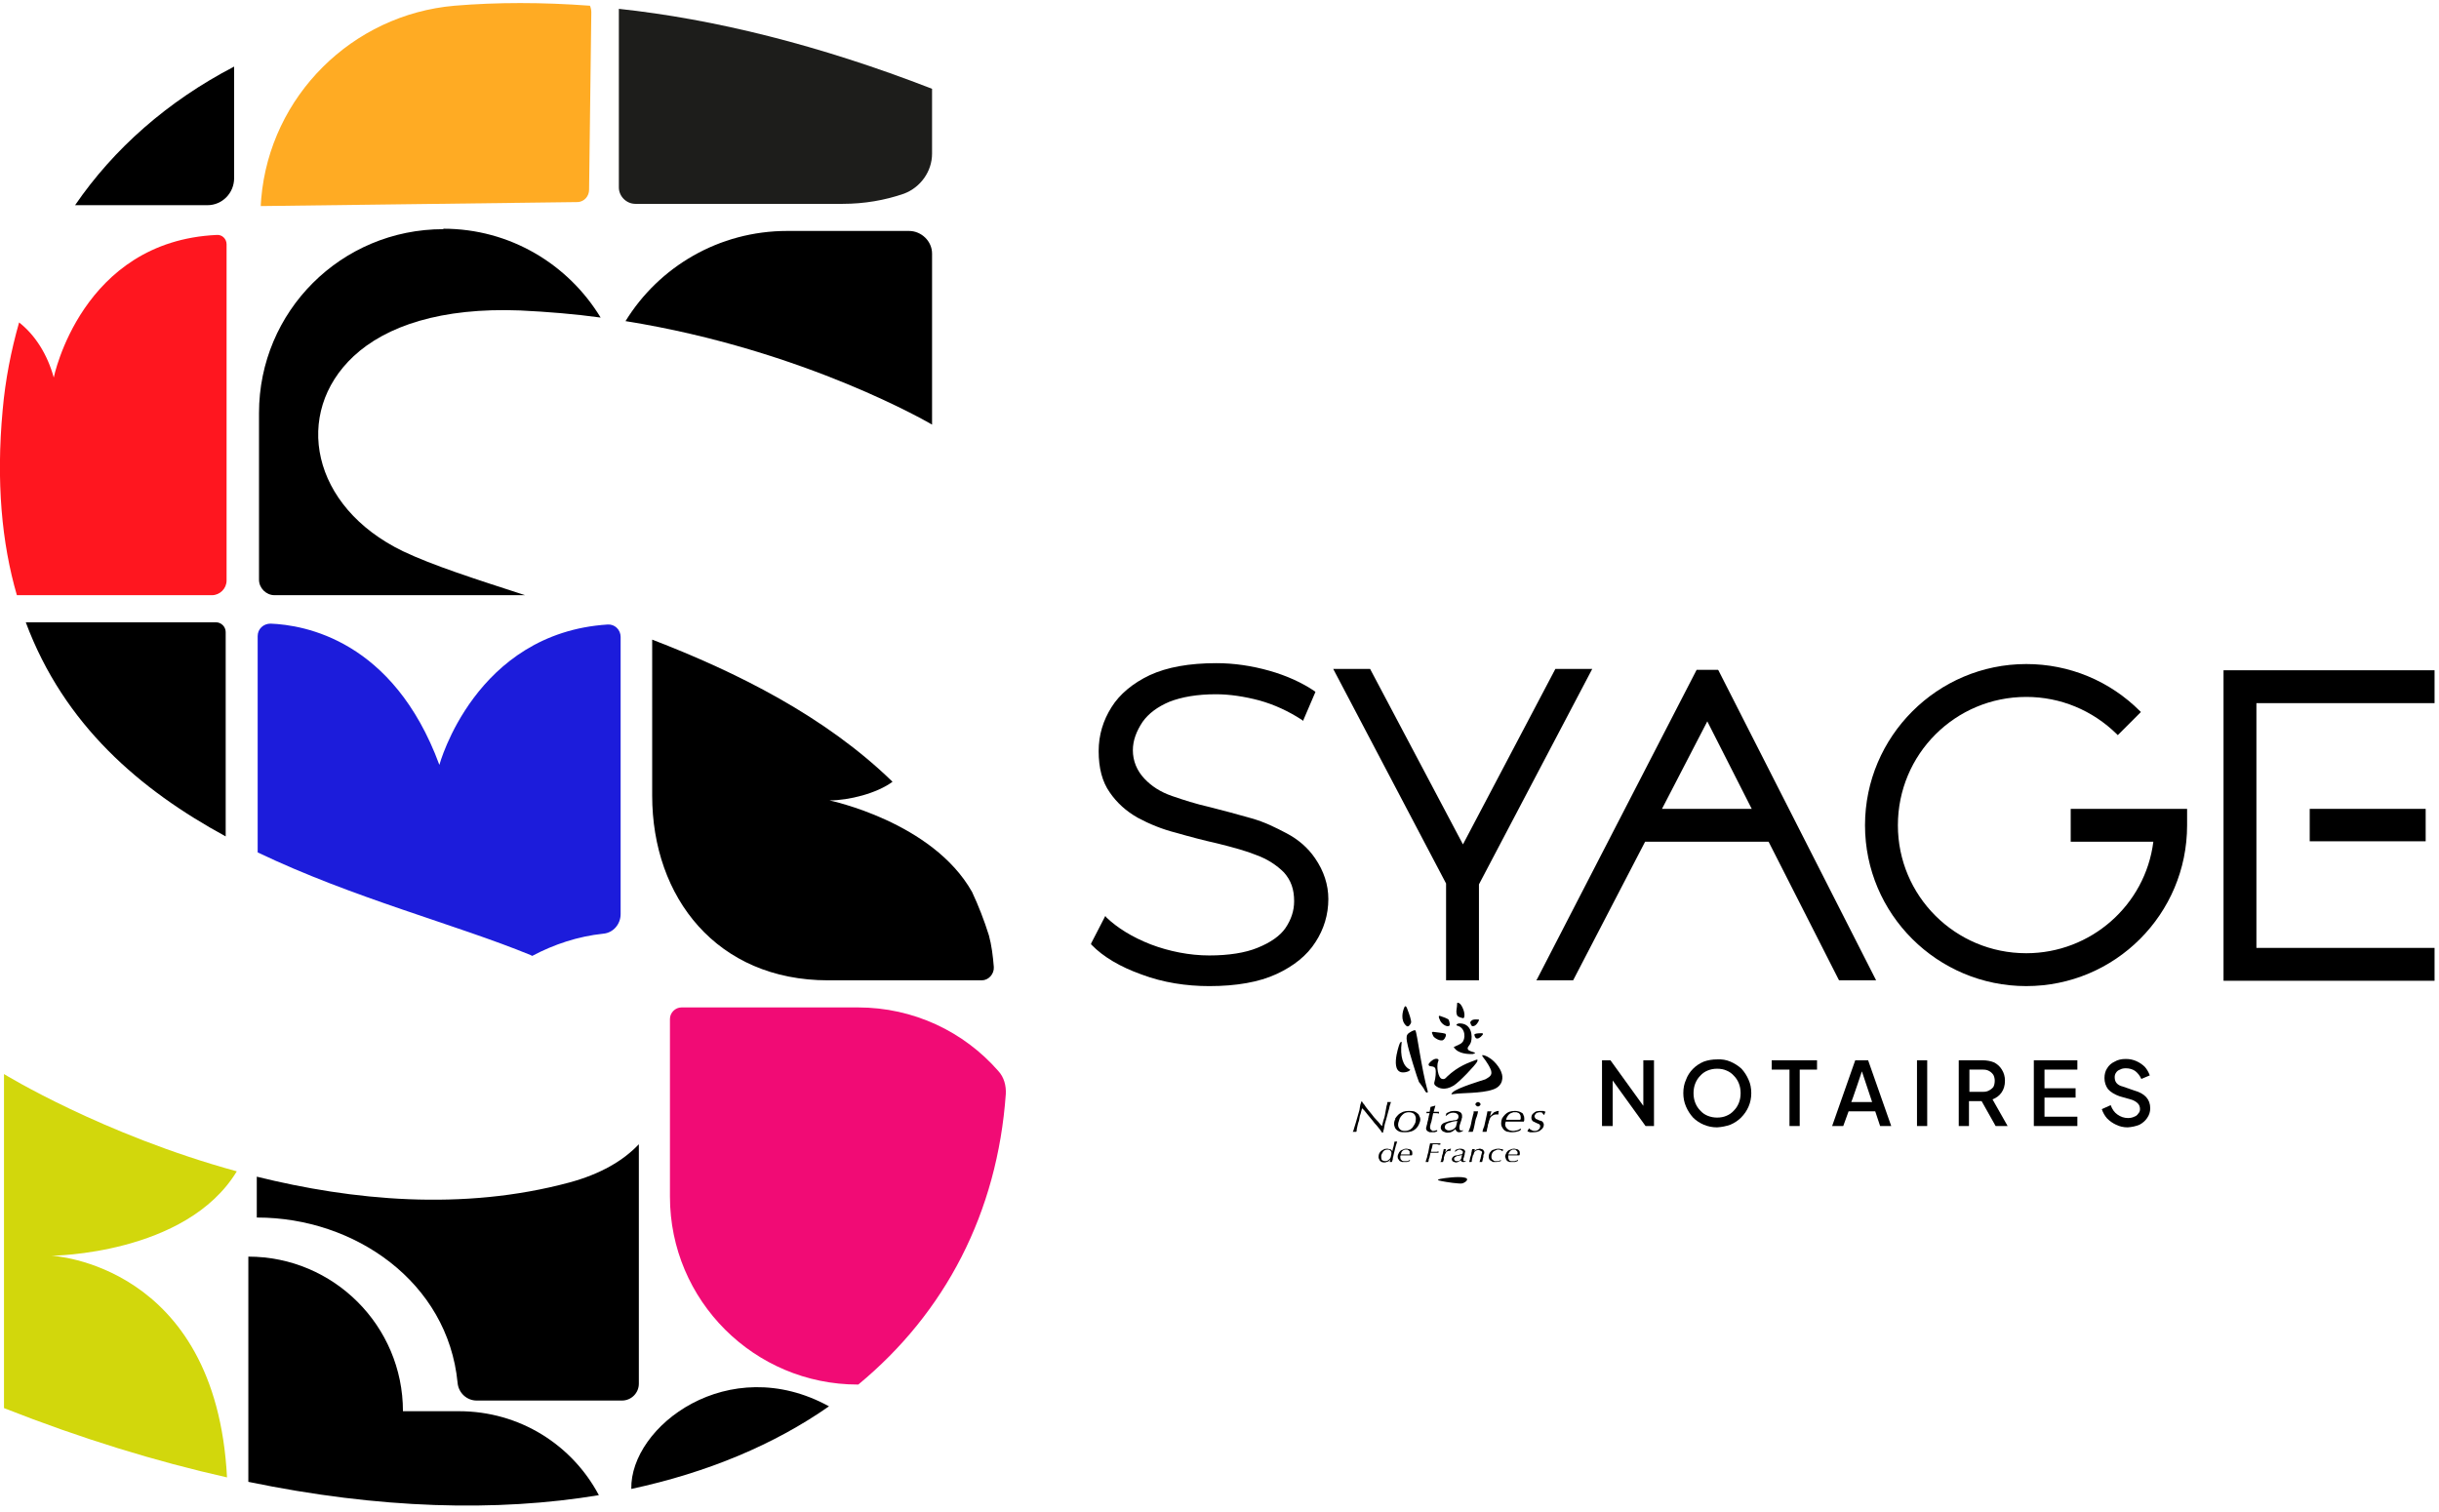 <svg xmlns="http://www.w3.org/2000/svg" viewBox="0 0 549 339" width="100" height="62"><style>.a{fill:#ff161f}.b{fill:#f10b75}.c{fill:#1c1cdb}.d{fill:#d2d70c}.e{fill:#1d1d1b}.f{fill:#ffab23}</style><path d="m146.8 178.4c0 23 14.6 41.6 39.6 41.6h34.6c1.5 0 2.8-1.4 2.7-3-0.2-2.5-0.5-4.9-1.1-7.1q-1.6-5.1-3.8-9.8c-8.9-15.8-32.1-20.6-32.1-20.6 4.4 0 10.7-1.6 14.2-4.2-15.1-14.7-34.9-24.6-54.1-32 0 0.2 0 0.4 0 0.6z"></path><path class="a" d="m51 130v-75.7c0-1.2-1-2.2-2.2-2.1-30.5 1.4-36.7 32.1-36.7 32.1-1.4-5.1-4.1-9.5-7.8-12.4-1.8 6.3-3.1 12.9-3.7 19.7-1.5 16.2-0.2 30 3.2 41.7h43.9c1.8 0 3.3-1.5 3.3-3.3z"></path><path class="b" d="m193.1 226.1h-39.7c-1.4 0-2.6 1.2-2.6 2.6v40c0 23.4 19 42.3 42.3 42.3 0 0 0.1 0 0.1 0 19.6-16.2 31.3-38.7 33.2-65.4 0.1-1.9-0.4-3.8-1.7-5.2-7.7-8.8-19-14.3-31.6-14.3z"></path><path d="m142.1 334.5c17.2-3.7 32.2-10 44.5-18.6-22.6-12.4-44.8 4.5-44.5 18.6z"></path><path d="m103.3 317h-12.6c0-19.2-15.6-34.8-34.8-34.8v50.7c29.4 6.1 56 6.8 78.9 3-6-11.3-17.8-18.9-31.5-18.9z"></path><path class="c" d="m139.7 142.7c0-1.6-1.3-2.9-2.9-2.8-29.9 1.9-37.9 31.6-37.9 31.6-10.4-28.2-30.5-31.5-38-31.8-1.6 0-2.9 1.2-2.9 2.8v48.7c21.5 10.3 44.6 16.2 61.4 23.1q0.2 0.1 0.4 0.2c4.9-2.6 10.3-4.4 16-5 2.3-0.2 3.9-2.2 3.9-4.4 0 0 0-62.4 0-62.4z"></path><path d="m57.9 273.4c21.9 0 42.9 14.5 45.1 37.2 0.2 2.3 2.1 4 4.3 4h32.7c2.1 0 3.8-1.7 3.8-3.8v-53.9c-3.5 3.7-8.6 6.7-15.6 8.6-24.1 6.5-49 4-70.4-1.3v9.2q0 0 0.1 0z"></path><path class="d" d="m11.6 282c0 0 30.3-0.2 41.7-19-30.3-8.3-52.4-21.9-52.4-21.9v75.2c17.5 6.9 34.2 12 50.2 15.6-2.5-48.2-39.5-49.9-39.5-49.9z"></path><path d="m99.8 50.9c-23 0-41.5 18.5-41.5 41.4v37.5c0 1.9 1.6 3.5 3.5 3.5h56.4c-11.1-3.6-20.8-6.7-27.5-9.9-20.7-10-24.8-31.1-11.1-43.9 7.3-6.8 19.7-11 37.5-10.3 6.2 0.3 12.3 0.8 18.1 1.6-7.3-12-20.4-20-35.4-20z"></path><path d="m140.8 71.6c40.6 6.5 69 23.3 69 23.3v-38.5c0-2.8-2.4-5.1-5.2-5.1h-27.4c-15.4 0-28.9 8.1-36.4 20.3z"></path><path class="e" d="m143 45.2h46.7c4.8 0 9.5-0.8 13.8-2.3 3.7-1.4 6.3-5 6.3-9v-14.6c-25.5-9.9-49.1-15.7-70.5-18v40.2c0 2 1.7 3.7 3.7 3.7z"></path><path class="f" d="m58.7 45.7l71.4-0.9c1.4-0.1 2.5-1.3 2.5-2.8l0.5-39.9q0-0.8-0.3-1.5c-10.8-0.8-20.9-0.8-30.5 0-23 2-41.5 20.3-43.5 43.4-0.1 1.1-0.1 1.7-0.1 1.7z"></path><path d="m48.6 139.4h-42.8c8.6 23.1 25.7 37.7 45 48.2v-46c0-1.2-1-2.2-2.2-2.2z"></path><path d="m52.7 39.4v-25.1c-15 7.8-27.1 18.5-35.8 31.2h29.8c3.3 0 6-2.7 6-6.1z"></path><path d="m466.1 188.8h18.6c-1.8 14.3-14.1 25.1-28.6 25.1-16 0-28.9-12.9-28.9-28.8 0-16 12.9-28.9 28.9-28.9 7.7 0 14.9 3 20.4 8.4l0.2 0.2 5.2-5.2-0.2-0.2c-6.8-6.8-15.9-10.6-25.6-10.6-20 0-36.3 16.3-36.3 36.3 0 20 16.3 36.2 36.3 36.2 20 0 36.2-16.2 36.2-36.2v-3.7h-26.2v7.4z"></path><path fill-rule="evenodd" d="m548 150.2h-47.5v69.9h47.5v-7.4h-40.1v-55.1h40.1v-7.4z"></path><path fill-rule="evenodd" d="m350.1 149.9l-20.8 39.5-20.9-39.5h-8.3l25.4 48.3v21.8h7.4v-21.6l25.5-48.5h-8.3z"></path><path d="m289.6 186.9c-2.5-1.3-4.8-2.5-8-3.4-3.1-0.9-6.2-1.7-9.3-2.5-3.1-0.7-5.9-1.6-8.5-2.5-2.6-0.9-4.6-2.2-6.2-3.9-1.7-1.8-2.6-4-2.6-6.4 0-2.2 0.8-4.3 2.2-6.4q2-2.8 6-4.5c2.8-1.1 6.3-1.7 10.5-1.7 3.1 0 6.4 0.5 9.8 1.4q5 1.4 9.6 4.4l0.2 0.2 2.7-6.3 0.1-0.2-0.2-0.2c-2.8-1.9-6.3-3.5-10.2-4.6-3.9-1.1-7.9-1.7-11.9-1.7-6.1 0-11.1 0.9-15 2.7-3.8 1.8-6.8 4.3-8.6 7.2-1.9 3-2.9 6.3-2.9 9.9 0 3.8 0.8 6.9 2.5 9.3q2.4 3.5 6.3 5.7c2.6 1.4 5.5 2.6 8.7 3.4 3.1 0.9 6.2 1.7 9.3 2.4 3.6 0.9 6.5 1.7 8.7 2.6 2.5 0.9 4.6 2.3 6.2 3.9 1.6 1.8 2.3 3.8 2.3 6.5q0 3.2-2 6.1c-1.2 1.7-3.3 3.2-6.3 4.4-2.7 1.1-6.4 1.7-10.8 1.7-4.4 0-9-0.9-13.2-2.5-4.1-1.6-7.5-3.7-10-6.1l-0.2-0.3-3.2 6.2v0.2l0.1 0.1c2.6 2.7 6.5 5 11.3 6.7 4.8 1.8 10 2.6 15.2 2.6 6.1 0 11.2-0.9 15.1-2.7 3.9-1.8 6.9-4.2 8.8-7.2 1.9-2.9 2.9-6.2 2.9-9.7 0-3.2-1-6.3-3-9.2q-2.4-3.5-6.4-5.6z"></path><path fill-rule="evenodd" d="m519.9 181.4h26.1v7.3h-26.1z"></path><path d="m386.7 150.1h-4.8l-35.9 69.6-0.2 0.3h8.3l16.2-31.2h27.8l15.8 31.1 0.1 0.1h8.3l-35.5-69.8c0 0-0.1-0.1-0.1-0.1zm7.6 31.3h-20.2l10.2-19.7z"></path><path d="m316.5 230.2c-1.3-1.2-0.8-3.2-0.4-4.1 0.2-0.5 0.5-0.3 0.8 0.7 0.2 0.5 0.9 2.4 0.7 2.8-0.2 0.4-0.6 1.1-1.1 0.6z"></path><path d="m321.6 238.8c-0.1 0.2 0 0.4 0.2 0.5 0.3 0.1 1.1 0 1.3 0.6 0.2 0.7 0 2.3-0.2 2.9-0.2 0.6 0.1 0.8 0.2 0.9 0.7 0.6 2.1 1.2 4.1 0 1.3-0.8 4.9-4.6 5.3-5.4 0.2-0.6 0-0.5-0.5-0.3-1.3 0.5-3.8 1.3-6.3 3.7-0.4 0.5-0.7 0.6-1.1 0.5-0.9-0.2-1.3-2.8-0.9-3.9 0.2-0.3 0.1-0.5-0.1-0.6-0.1 0-0.2-0.1-0.6 0-0.9 0.3-1.4 1.1-1.4 1.1z"></path><path d="m326.1 228.9c-0.2-0.3-1.4-0.7-2-0.9-0.4-0.1-0.2 0.5 0 0.9 0.2 0.7 1.3 1.6 2 1.4 0.4-0.1 0.2-0.9 0-1.4z"></path><path d="m325.3 232c-0.6-0.2-2.2-0.3-2.7-0.4-0.5 0-0.2 0.4 0 0.9 0.1 0.4 1.7 1.4 2.3 0.9 0.4-0.3 0.8-1.2 0.4-1.4"></path><path d="m332 232.1c0.3-0.2 1.3-0.2 1.6-0.2 0.3 0 0.2 0.4 0 0.5-0.4 0.5-1 0.9-1.4 0.6-0.2-0.2-0.5-0.9-0.2-0.9z"></path><path d="m329.2 228.5c0.2 0.1 0.4-0.1 0.4-0.3 0.2-0.9-0.4-2.2-0.7-2.6-0.2-0.4-0.8-0.7-0.9-0.5 0 1.2-0.4 1.9 0 2.8 0.2 0.4 1.2 0.6 1.2 0.6z"></path><path d="m316.7 240.6c0.4-0.1 0.8-0.4 0.7-0.5-1.6-0.7-2.3-3-1.9-6.1 0-0.4-0.4 0-0.5 0.4-0.1 0.2-2.6 7.4 1.7 6.2z"></path><path d="m333.9 237.4c0.5 0.6 1.8 2.5 1.8 3.3 0.1 0.9-0.9 1.3-1.4 1.6-0.6 0.2-6.3 1.9-7.3 2.9-0.7 0.7 0 0.4 0.3 0.4 1.6-0.3 6.1-0.1 8.7-1 2.5-0.8 2.3-3 2-3.7-0.2-0.9-1.7-3.3-3.9-4-0.7-0.2-0.5 0.1-0.2 0.5z"></path><path d="m327.7 235.6c-0.3-0.3-0.6-0.6-0.4-0.6 0.3-0.2 1.5-0.6 1.8-1 0.8-0.7 0.9-3.3-1.1-3.8-0.3-0.1-0.2-0.4 0.4-0.5 2.9-0.1 3.1 2.9 2.7 4.2-0.3 0.9-0.9 1.1-0.7 1.6 0.2 0.5 1.3 0.6 1.6 0.8 0.1 0.1-0.1 0.2-0.5 0.3-0.4 0-2.6 0.1-3.8-1"></path><path d="m321 245.2c-0.2-0.1-0.4-0.7-0.7-1.1-0.2-0.2-0.6-0.9-0.9-1.2-0.3-0.6-2.5-7.7-2.6-8.6-0.2-0.8-0.3-1.7 0-2.1 0.2-0.4 1.7-1.2 1.8-0.9 0.4 0.6 1.3 8.4 2.8 13.8 0 0.2-0.3 0.2-0.4 0.1z"></path><path d="m330.9 229.6c0-0.2 0.3-0.6 0.6-0.7 0.3-0.1 0.7-0.1 0.8-0.1 0.4 0 0.7 0 0.6 0.2-0.1 0.3-0.6 1.2-1.2 1.3-0.5 0.2-0.7-0.5-0.7-0.7z"></path><path d="m307.1 248q0.3 0.5 0.8 1.1 0.4 0.5 0.9 1.1 0.5 0.7 1 1.2 0.5 0.5 0.8 0.9 0.3 0.4 0.5 0.5 0-0.1 0.1-0.5 0.1-0.3 0.2-0.8 0.2-0.5 0.3-1 0.1-0.5 0.2-1.1 0.1-0.6 0.2-1.1 0.2-0.5 0.2-0.9 0.1 0 0.2 0 0.1 0 0.2 0 0.1 0 0.2 0 0.1 0 0.2 0-0.1 0.3-0.3 0.9-0.1 0.6-0.3 1.2-0.2 0.7-0.4 1.5-0.2 0.7-0.4 1.4-0.1 0.6-0.2 1.1-0.2 0.6-0.2 0.8h-0.2q-0.1-0.2-0.4-0.6-0.3-0.4-0.8-1-0.5-0.5-1-1.2-0.5-0.6-1-1.2-0.5-0.6-0.8-1-0.4-0.4-0.5-0.5-0.1 0.3-0.2 0.7-0.1 0.5-0.3 1-0.1 0.5-0.2 1.1-0.2 0.5-0.3 1-0.1 0.5-0.2 0.9 0 0.4-0.1 0.6-0.1 0-0.1 0h-0.5q-0.1 0-0.2 0 0.2-0.3 0.3-0.8 0.2-0.6 0.4-1.3 0.2-0.7 0.4-1.4 0.2-0.8 0.4-1.4 0.1-0.7 0.2-1.2 0.2-0.5 0.2-0.7h0.2q0.1 0.3 0.5 0.7"></path><path d="m314 251.2q0.3-0.5 0.7-0.9 0.4-0.4 1.1-0.7 0.6-0.2 1.3-0.2 0.7 0 1.2 0.1 0.5 0.2 0.8 0.5 0.3 0.2 0.4 0.6 0.2 0.3 0.2 0.7 0 0.5-0.3 1.1-0.2 0.5-0.6 0.9-0.5 0.5-1.1 0.7-0.6 0.2-1.4 0.2-0.8 0-1.2-0.1-0.5-0.2-0.8-0.5-0.3-0.3-0.4-0.7-0.1-0.3-0.1-0.6 0-0.6 0.3-1.1m1 2.3q0.3 0.4 1.1 0.4 0.7 0 1.2-0.3 0.5-0.3 0.7-0.7 0.3-0.4 0.5-0.9 0.1-0.5 0.1-0.9 0-0.3-0.1-0.5-0.1-0.3-0.3-0.5-0.2-0.2-0.5-0.3-0.3-0.1-0.7-0.1-0.6 0-1.1 0.3-0.4 0.3-0.7 0.7-0.3 0.4-0.4 0.9-0.2 0.5-0.2 0.9 0 0.6 0.4 1"></path><path d="m322.9 248.9q-0.1 0.3-0.2 0.7 0.3 0 0.6 0 0.3 0 0.6 0 0 0.2 0 0.4-0.3-0.1-0.7-0.1-0.3 0-0.6 0l-0.4 1.9q-0.1 0.2-0.1 0.3-0.1 0.2-0.1 0.4-0.1 0.2-0.1 0.4 0 0.2 0 0.3 0 0.2 0.1 0.3 0.1 0.2 0.2 0.2 0.1 0.1 0.2 0.2 0.2 0 0.3 0 0.2 0 0.4-0.1 0.2 0 0.4-0.1v0.3q-0.2 0.1-0.6 0.2-0.3 0-0.6 0-0.3 0-0.5 0-0.2-0.1-0.4-0.2-0.2-0.1-0.3-0.3-0.1-0.1-0.1-0.4 0-0.2 0.1-0.4 0-0.2 0.1-0.4 0.1-0.6 0.2-0.9 0.1-0.3 0.1-0.5 0.1-0.3 0.1-0.5 0.1-0.3 0.2-0.7-0.2 0-0.4 0-0.2 0-0.4 0 0 0 0.1-0.1 0-0.1 0-0.2 0.2 0 0.4 0 0.2 0 0.3 0l0.2-1.1 1.1-0.3q-0.1 0.4-0.2 0.7"></path><path d="m326.5 249.5q0.4-0.1 1-0.1 0.7 0 1.2 0.3 0.4 0.3 0.4 0.8 0 0.2 0 0.4-0.1 0.2-0.1 0.4l-0.4 1.2q-0.1 0.3-0.1 0.5 0 0.2 0 0.4 0 0.1 0.1 0.3 0.1 0.1 0.3 0.1 0.1 0 0.2 0 0.1 0 0.2-0.1v0.2q-0.2 0.1-0.4 0.2-0.2 0.1-0.5 0.1-0.3 0-0.5-0.2-0.2-0.2-0.3-0.5-0.3 0.3-0.8 0.6-0.4 0.2-1 0.2-0.3 0-0.5-0.1-0.3-0.1-0.5-0.2-0.2-0.1-0.3-0.3-0.2-0.2-0.2-0.5 0-0.5 0.3-0.8 0.3-0.3 0.7-0.4 0.5-0.2 0.9-0.3 0.4-0.1 0.7-0.1 0.3-0.1 0.5-0.1 0.3 0 0.5-0.1 0.2-0.1 0.3-0.3 0.1-0.2 0.1-0.4 0-0.5-0.4-0.7-0.3-0.2-0.8-0.2-0.5 0-0.9 0.2-0.3 0.2-0.7 0.5h-0.1l0.2-0.6q0.4-0.2 0.9-0.4m-1 4.1q0.3 0.2 0.6 0.2 0.5 0 0.9-0.2 0.4-0.2 0.7-0.6 0.1-0.3 0.2-0.7 0-0.3 0.2-0.6-0.3 0-0.6 0-0.2 0.1-0.5 0.1-0.3 0.1-0.6 0.2-0.3 0.1-0.6 0.2-0.2 0.1-0.4 0.3-0.2 0.3-0.2 0.5 0 0.4 0.3 0.6"></path><path d="m332.3 247.6q0.1-0.2 0.4-0.2 0.2 0 0.4 0.2 0.1 0.1 0.2 0.3-0.1 0.2-0.2 0.3-0.2 0.2-0.4 0.2-0.3 0-0.4-0.2-0.2-0.1-0.2-0.3 0-0.2 0.2-0.3zm0.3 2.4q-0.1 0.3-0.2 0.7-0.2 0.4-0.3 0.9-0.1 0.5-0.2 1-0.1 0.4-0.2 0.9-0.1 0.4-0.2 0.6-0.1 0-0.2 0h-0.6q-0.1 0-0.2 0 0.2-0.3 0.3-0.7 0.2-0.5 0.3-1 0.1-0.5 0.2-1 0.1-0.4 0.2-0.8 0.1-0.5 0.2-0.7 0-0.3 0-0.4 0.3 0 0.5 0 0.3 0 0.5 0 0 0.1-0.1 0.5"></path><path d="m337 250.2q-0.2 0-0.3 0-0.4 0-0.8 0.3-0.4 0.2-0.6 0.8 0 0.1-0.1 0.3-0.1 0.2-0.1 0.4-0.1 0.3-0.2 0.6 0 0.3-0.1 0.6-0.1 0.3-0.1 0.5-0.1 0.3-0.1 0.4-0.1 0-0.2 0h-0.5q-0.1 0-0.2 0 0-0.1 0.1-0.5 0.1-0.3 0.3-0.8 0.1-0.4 0.2-0.9 0.1-0.5 0.2-0.9 0.1-0.5 0.2-0.9 0.1-0.4 0.1-0.6 0.1 0 0.3 0 0.1 0 0.2 0 0.3 0 0.4 0 0 0 0 0.1-0.1 0.1-0.1 0.3-0.1 0.1-0.1 0.3-0.1 0.2-0.1 0.3h0.1q0.2-0.2 0.4-0.4 0.2-0.2 0.4-0.4 0.2-0.1 0.5-0.2 0.2-0.1 0.6-0.1-0.1 0.2-0.1 0.4 0 0.2 0 0.4h-0.1q-0.1 0-0.3 0"></path><path d="m341.3 254.1q-0.5 0.1-1 0.1-0.4 0-0.8-0.1-0.4 0-0.8-0.3-0.3-0.2-0.5-0.6-0.3-0.4-0.3-1 0-0.6 0.2-1.1 0.3-0.5 0.7-0.9 0.4-0.4 0.9-0.6 0.6-0.2 1.3-0.2 0.4 0 0.8 0.1 0.4 0.1 0.7 0.3 0.3 0.1 0.4 0.5 0.2 0.3 0.2 0.7 0 0.3 0 0.5-0.1 0.2-0.1 0.3-0.3 0-0.5 0-0.2 0-0.4 0-0.2 0-0.4 0-0.2 0-0.5 0h-1.2q-0.3 0-0.6 0-0.3 0-0.5 0 0 0.1 0 0.2-0.1 0.2-0.1 0.4 0 0.4 0.2 0.7 0.2 0.3 0.5 0.5 0.2 0.2 0.5 0.2 0.3 0.1 0.6 0.1 0.3 0 0.6-0.1 0.3 0 0.5-0.1 0.2-0.1 0.4-0.2 0.1-0.1 0.2-0.1h0.1l-0.2 0.4q-0.4 0.2-0.9 0.3m-0.8-4.3q-0.3 0-0.6 0.2-0.3 0.2-0.5 0.5-0.3 0.4-0.4 0.9 0.4 0 0.8 0 0.5 0 0.8 0h0.4q0.3 0 0.6 0 0.4 0 0.6 0 0-0.1 0.1-0.2 0-0.2 0-0.4 0-0.3-0.1-0.5-0.1-0.2-0.3-0.4-0.2-0.1-0.5-0.2-0.2 0-0.4 0-0.2 0-0.5 0"></path><path d="m347.2 249.8q-0.3-0.1-0.6-0.1-0.3 0-0.5 0.1-0.2 0-0.4 0.2-0.1 0.1-0.2 0.3-0.1 0.1-0.1 0.3 0 0.2 0.1 0.3 0.1 0.2 0.2 0.3 0.2 0.1 0.3 0.1 0.2 0.1 0.4 0.2 0.2 0.1 0.4 0.1 0.2 0.1 0.4 0.2 0.1 0.2 0.2 0.3 0.1 0.2 0.1 0.4 0 0.4-0.2 0.7-0.2 0.3-0.5 0.5-0.3 0.3-0.8 0.4-0.4 0.1-0.9 0.1-0.4 0-0.7 0-0.3-0.1-0.6-0.2 0.1-0.2 0.2-0.4 0.1-0.2 0.2-0.3 0.2 0.3 0.5 0.4 0.3 0.2 0.7 0.2 0.4 0 0.6-0.1 0.3-0.1 0.4-0.3 0.2-0.1 0.2-0.3 0.1-0.2 0.1-0.3 0-0.3-0.2-0.5-0.3-0.1-0.7-0.3-0.2-0.1-0.4-0.2-0.2-0.1-0.4-0.2-0.1-0.1-0.2-0.3-0.1-0.2-0.1-0.5 0-0.2 0.1-0.5 0.1-0.3 0.4-0.5 0.2-0.2 0.6-0.4 0.5-0.1 1-0.1 0.4 0 0.6 0 0.2 0.1 0.5 0.2-0.2 0.3-0.2 0.4-0.1 0.2-0.1 0.3h-0.1q-0.1-0.3-0.4-0.4"></path><path d="m312.7 260.6q-0.1 0.1-0.2 0.2-0.2 0-0.4 0.1-0.2 0.1-0.5 0.1-0.3 0-0.6-0.1-0.2-0.1-0.4-0.3-0.1-0.2-0.2-0.4-0.1-0.2-0.1-0.4 0-0.3 0.1-0.7 0.1-0.3 0.4-0.6 0.2-0.2 0.6-0.4 0.3-0.2 0.8-0.2 0.3 0 0.5 0.1 0.2 0 0.4 0.1 0.1 0.1 0.2 0.2 0 0.1 0.1 0.2 0.1-0.6 0.3-1.2 0.1-0.5 0.2-1 0.1 0 0.3 0 0.2 0 0.3 0-0.2 0.5-0.3 0.9-0.1 0.5-0.2 0.8-0.1 0.4-0.2 0.8-0.1 0.4-0.2 0.9-0.1 0.2-0.1 0.6-0.1 0.3-0.2 0.6 0 0-0.1 0h-0.3c0 0-0.1 0-0.1 0l0.2-0.6q-0.1 0.1-0.3 0.3zm-1.6-0.1q0.3 0.2 0.7 0.2 0.4 0 0.7-0.2 0.2-0.2 0.4-0.4 0.2-0.3 0.2-0.6 0.1-0.3 0.1-0.5 0-0.1 0-0.3 0-0.1-0.1-0.2-0.1-0.2-0.3-0.3-0.2-0.1-0.5-0.1-0.4 0-0.7 0.2-0.3 0.2-0.4 0.5-0.2 0.3-0.3 0.6 0 0.2 0 0.4 0 0.5 0.2 0.7"></path><path d="m316.7 260.9q-0.3 0-0.6 0-0.2 0-0.5 0-0.2-0.1-0.5-0.2-0.2-0.2-0.3-0.4-0.2-0.2-0.2-0.6 0-0.4 0.2-0.7 0.1-0.3 0.4-0.6 0.2-0.2 0.6-0.3 0.3-0.2 0.7-0.2 0.3 0 0.6 0.1 0.2 0 0.4 0.1 0.2 0.2 0.3 0.3 0.1 0.2 0.1 0.5 0 0.2 0 0.3-0.1 0.1-0.1 0.2-0.2 0-0.3 0-0.1 0-0.2 0-0.2 0-0.3 0-0.1 0-0.3 0h-0.8q-0.1 0-0.3 0-0.2 0-0.3 0-0.1 0.1-0.1 0.2 0 0.1 0 0.2 0 0.3 0.1 0.5 0.1 0.1 0.3 0.3 0.2 0.1 0.4 0.1 0.1 0 0.3 0 0.2 0 0.4 0 0.2 0 0.3-0.1 0.1 0 0.2-0.1 0.1-0.1 0.2-0.1l-0.1 0.3q-0.3 0.1-0.6 0.2m-0.5-2.8q-0.2 0.1-0.4 0.2-0.1 0.1-0.3 0.3-0.1 0.2-0.2 0.6 0.2 0 0.5 0 0.3 0 0.5 0h0.2q0.2 0 0.4 0 0.2 0 0.4 0 0-0.1 0-0.2 0 0 0-0.2 0-0.2 0-0.3-0.1-0.1-0.2-0.2-0.1-0.1-0.3-0.2-0.1 0-0.3 0-0.1 0-0.3 0z"></path><path d="m321.9 259.3q-0.1 0.3-0.1 0.5-0.1 0.3-0.2 0.5 0 0.3-0.1 0.6h-0.6q0.1-0.5 0.3-1 0.1-0.6 0.3-1.2 0.1-0.6 0.2-1.1 0.1-0.5 0.2-0.9 0.4 0 0.8 0 0.3 0 0.6 0 0.2 0 0.5 0 0.3 0 0.5 0-0.1 0.1-0.1 0.1 0 0.1 0 0.2-0.2 0-0.4 0-0.2-0.1-0.4-0.1-0.3 0-0.5 0-0.2 0-0.4 0-0.1 0.5-0.2 0.9-0.2 0.4-0.2 0.8h0.8q0.3 0 0.5 0 0.3-0.1 0.4-0.1 0 0.1 0 0.2 0 0 0 0.1-0.3 0-0.6 0-0.2 0-0.5 0h-0.7q-0.1 0.3-0.1 0.6"></path><path d="m326.3 258.4c0 0-0.1 0-0.2 0q-0.2 0-0.5 0.2-0.2 0.2-0.3 0.5-0.1 0.1-0.1 0.2 0 0.1-0.1 0.3 0 0.1-0.1 0.3 0 0.2 0 0.4-0.1 0.2-0.1 0.3-0.1 0.2-0.1 0.3h-0.6q0.1-0.1 0.2-0.3 0-0.3 0.1-0.5 0.1-0.3 0.1-0.6 0.1-0.3 0.2-0.6 0-0.3 0.1-0.5 0-0.3 0.1-0.4 0 0 0.1 0 0.1 0 0.1 0 0.2 0 0.3 0 0 0 0 0.1-0.1 0-0.1 0.1 0 0.1 0 0.2-0.1 0.1-0.1 0.2h0.1q0.1-0.1 0.2-0.2 0.1-0.2 0.3-0.3 0.1-0.1 0.3-0.1 0.1-0.1 0.4-0.1-0.1 0.2-0.1 0.3 0 0.1 0 0.2h-0.1c0 0-0.1 0-0.1 0"></path><path d="m328.1 258q0.3-0.1 0.6-0.1 0.5 0 0.8 0.2 0.3 0.2 0.3 0.5 0 0.1-0.1 0.3 0 0.1 0 0.2l-0.2 0.8q-0.1 0.1-0.1 0.3 0 0.1 0 0.2 0 0.1 0 0.2 0.1 0.1 0.3 0.1 0 0 0.1 0 0 0 0.1-0.1v0.2q-0.1 0-0.3 0.1-0.1 0-0.3 0-0.2 0-0.3-0.1-0.1-0.1-0.2-0.3-0.2 0.2-0.5 0.3-0.2 0.2-0.6 0.2-0.2 0-0.3-0.1-0.2 0-0.3-0.1-0.2-0.1-0.2-0.2-0.1-0.1-0.1-0.3 0-0.3 0.2-0.5 0.2-0.2 0.4-0.3 0.3-0.1 0.6-0.1 0.2-0.1 0.4-0.1 0.2-0.1 0.3-0.1 0.2 0 0.3 0 0.2-0.1 0.2-0.2 0.1-0.2 0.1-0.3 0-0.3-0.3-0.4-0.2-0.2-0.5-0.2-0.3 0-0.5 0.2-0.3 0.1-0.4 0.3h-0.1l0.1-0.4q0.2-0.1 0.5-0.2m-0.6 2.6q0.2 0.1 0.4 0.1 0.3 0 0.6-0.1 0.2-0.2 0.4-0.4 0-0.2 0.1-0.4 0-0.2 0.1-0.5-0.2 0.1-0.3 0.1-0.2 0-0.4 0.1-0.1 0-0.3 0-0.2 0.1-0.4 0.2-0.2 0.1-0.3 0.2-0.1 0.1-0.1 0.3 0 0.2 0.2 0.4"></path><path d="m331.8 258.4q0.1-0.1 0.2-0.1 0.2-0.1 0.3-0.2 0.2-0.1 0.4-0.1 0.2-0.1 0.4-0.1 0.2 0 0.4 0.1 0.1 0 0.3 0.1 0.1 0.1 0.2 0.3 0.1 0.1 0.1 0.3 0 0 0 0.1 0 0 0 0.1 0 0.1-0.1 0.2 0 0.1-0.1 0.3 0 0.2 0 0.4-0.1 0.2-0.1 0.4-0.1 0.2-0.1 0.4-0.1 0.2-0.1 0.3h-0.6c0 0 0.1-0.1 0.1-0.2q0-0.2 0.1-0.4 0.1-0.2 0.1-0.4 0.1-0.2 0.1-0.5 0.1-0.2 0.1-0.4 0.1-0.1 0.1-0.2 0-0.2-0.1-0.3-0.1-0.1-0.2-0.1-0.1-0.1-0.2-0.1-0.1-0.1-0.3-0.1-0.1 0-0.2 0-0.1 0.1-0.3 0.1-0.2 0.1-0.3 0.2-0.2 0.2-0.2 0.4-0.1 0.1-0.1 0.3-0.1 0.2-0.2 0.3 0 0.3-0.1 0.5 0 0.2-0.1 0.4 0 0.2 0 0.3 0 0.1-0.1 0.2h-0.5q0-0.1 0.1-0.4 0.1-0.2 0.1-0.5 0.1-0.3 0.2-0.6 0.1-0.3 0.1-0.6 0.1-0.3 0.1-0.5 0.1-0.2 0.1-0.3 0.1 0 0.3 0 0.1 0 0.1 0 0.1 0 0.2 0l-0.2 0.4h0.1z"></path><path d="m336.7 260.9q-0.3 0-0.6 0-0.3-0.1-0.5-0.3-0.3-0.1-0.4-0.4-0.1-0.2-0.1-0.5 0-0.3 0.1-0.6 0.1-0.3 0.4-0.6 0.2-0.3 0.7-0.4 0.4-0.2 1-0.2 0.3 0 0.6 0.1 0.3 0 0.5 0.1-0.1 0-0.1 0.1 0 0.1 0 0.1 0 0.1-0.1 0.1 0 0.1 0 0.1-0.2-0.2-0.4-0.3-0.3-0.1-0.6-0.1-0.3 0-0.6 0.2-0.3 0.1-0.5 0.3-0.2 0.2-0.3 0.5-0.1 0.3-0.1 0.6 0 0.3 0.1 0.5 0.1 0.2 0.3 0.3 0.2 0.2 0.4 0.2 0.2 0 0.3 0 0.2 0 0.4 0 0.2 0 0.3-0.1 0.1 0 0.2-0.1 0.1 0 0.2 0l-0.1 0.2q-0.5 0.2-1.1 0.2z"></path><path d="m340.9 260.9q-0.3 0-0.6 0-0.2 0-0.5 0-0.2-0.1-0.5-0.2-0.2-0.2-0.3-0.4-0.1-0.2-0.2-0.6 0-0.4 0.2-0.7 0.1-0.3 0.4-0.6 0.2-0.2 0.6-0.3 0.3-0.2 0.8-0.2 0.2 0 0.5 0.1 0.2 0 0.4 0.1 0.2 0.2 0.3 0.3 0.1 0.2 0.1 0.5 0 0.2 0 0.3-0.1 0.1-0.1 0.2-0.1 0-0.2 0-0.2 0-0.3 0-0.1 0-0.3 0-0.1 0-0.3 0h-0.7q-0.2 0-0.4 0-0.2 0-0.3 0 0 0.1 0 0.2 0 0.1 0 0.2 0 0.3 0.1 0.5 0.1 0.1 0.2 0.3 0.2 0.1 0.4 0.1 0.2 0 0.3 0 0.2 0 0.4 0 0.2 0 0.3-0.1 0.2 0 0.3-0.1 0.1-0.1 0.1-0.1h0.1l-0.1 0.3q-0.3 0.1-0.6 0.2m-0.6-2.8q-0.1 0.1-0.3 0.2-0.2 0.1-0.3 0.3-0.2 0.2-0.3 0.6 0.2 0 0.5 0 0.3 0 0.5 0h0.3q0.2 0 0.4 0 0.2 0 0.3 0 0-0.1 0.1-0.2 0 0 0-0.2 0-0.2-0.1-0.3-0.1-0.1-0.2-0.2-0.1-0.1-0.2-0.2-0.2 0-0.3 0-0.2 0-0.4 0"></path><path d="m329.2 265.7c-0.5 0.2-3.8-0.3-4.7-0.5-1-0.2-1.1-0.3-0.3-0.5 1-0.2 4-0.6 5.4-0.3 1.2 0.2 0.5 1-0.4 1.3z"></path><path d="m360.6 252.8v-14.8h1.9l8.3 11.5-0.9 0.1v-11.6h2.4v14.8h-1.9l-8.3-11.5 0.9-0.2v11.7c0 0-2.4 0-2.4 0z"></path><path d="m386.5 253.1q-1.6 0-3-0.6-1.4-0.6-2.4-1.6-1-1.1-1.6-2.5-0.6-1.4-0.6-3 0-1.7 0.6-3 0.5-1.4 1.6-2.5 1-1 2.4-1.6 1.4-0.5 3-0.5 1.6-0.1 3 0.5 1.4 0.6 2.5 1.6 1 1.1 1.6 2.5 0.6 1.3 0.6 3 0 1.6-0.6 3-0.6 1.4-1.7 2.5-1 1-2.4 1.6-1.4 0.5-3 0.6zm0-2.2q1.2 0 2.1-0.4 1-0.4 1.7-1.2 0.7-0.7 1.1-1.7 0.4-1 0.4-2.2 0-1.2-0.4-2.2-0.4-1-1.1-1.7-0.7-0.8-1.7-1.2-0.9-0.4-2.1-0.4-1.1 0-2.1 0.4-1 0.4-1.7 1.2-0.7 0.7-1.1 1.7-0.4 1-0.4 2.2 0 1.2 0.4 2.2 0.4 1 1.1 1.7 0.7 0.8 1.7 1.2 1 0.4 2.1 0.4z"></path><path d="m402.8 252.8v-12.7h-4v-2.1h10.2v2.1h-3.9v12.7h-2.4z"></path><path d="m412.4 252.8l5.2-14.8h2.9l5.2 14.8h-2.5l-1.1-3.3h-6l-1.2 3.3c0 0-2.5 0-2.5 0zm4.3-5.4h4.7l-2.6-7.8h0.6c0 0-2.6 7.8-2.7 7.8z"></path><path d="m431.5 252.8v-14.8h2.3v14.8z"></path><path d="m440.9 252.8v-14.8h5.3q1.5 0 2.7 0.5 1.1 0.6 1.7 1.6 0.7 1.1 0.7 2.5 0 1.6-0.8 2.7-0.7 1-2 1.5l3.4 6h-2.7l-3.6-6.4 1.5 0.8h-3.9v5.6h-2.4zm2.4-7.7h3.1q0.8 0 1.3-0.3 0.6-0.3 1-0.8 0.3-0.6 0.3-1.4 0-0.7-0.3-1.3-0.4-0.6-1-0.9-0.5-0.3-1.3-0.3h-3.1v5.1z"></path><path d="m457.8 252.8v-14.8h9.8v2.1h-7.4v4.2h7v2.1h-7v4.3h7.4v2.1h-9.8z"></path><path d="m478.9 253.1q-1.4 0-2.6-0.6-1.1-0.5-2-1.4-0.8-0.9-1.2-2.1l2-0.9q0.5 1.4 1.5 2.1 1.1 0.8 2.4 0.8 0.8 0 1.4-0.3 0.6-0.2 0.9-0.7 0.4-0.4 0.4-1 0-0.8-0.5-1.3-0.5-0.5-1.3-0.8l-2.8-0.8q-1.7-0.6-2.6-1.6-0.8-1.1-0.8-2.5 0-1.3 0.6-2.2 0.6-1 1.7-1.5 1-0.6 2.5-0.6 1.3 0 2.4 0.5 1.1 0.5 1.9 1.3 0.7 0.8 1.1 1.9l-1.9 0.8q-0.5-1.1-1.4-1.8-0.9-0.6-2.1-0.6-0.8 0-1.3 0.3-0.6 0.2-0.9 0.7-0.3 0.4-0.3 1 0 0.8 0.4 1.3 0.5 0.6 1.4 0.8l2.6 0.9q1.8 0.5 2.7 1.5 0.9 1 0.9 2.5 0 1.2-0.7 2.2-0.6 0.9-1.7 1.5-1.2 0.5-2.7 0.6z"></path></svg>